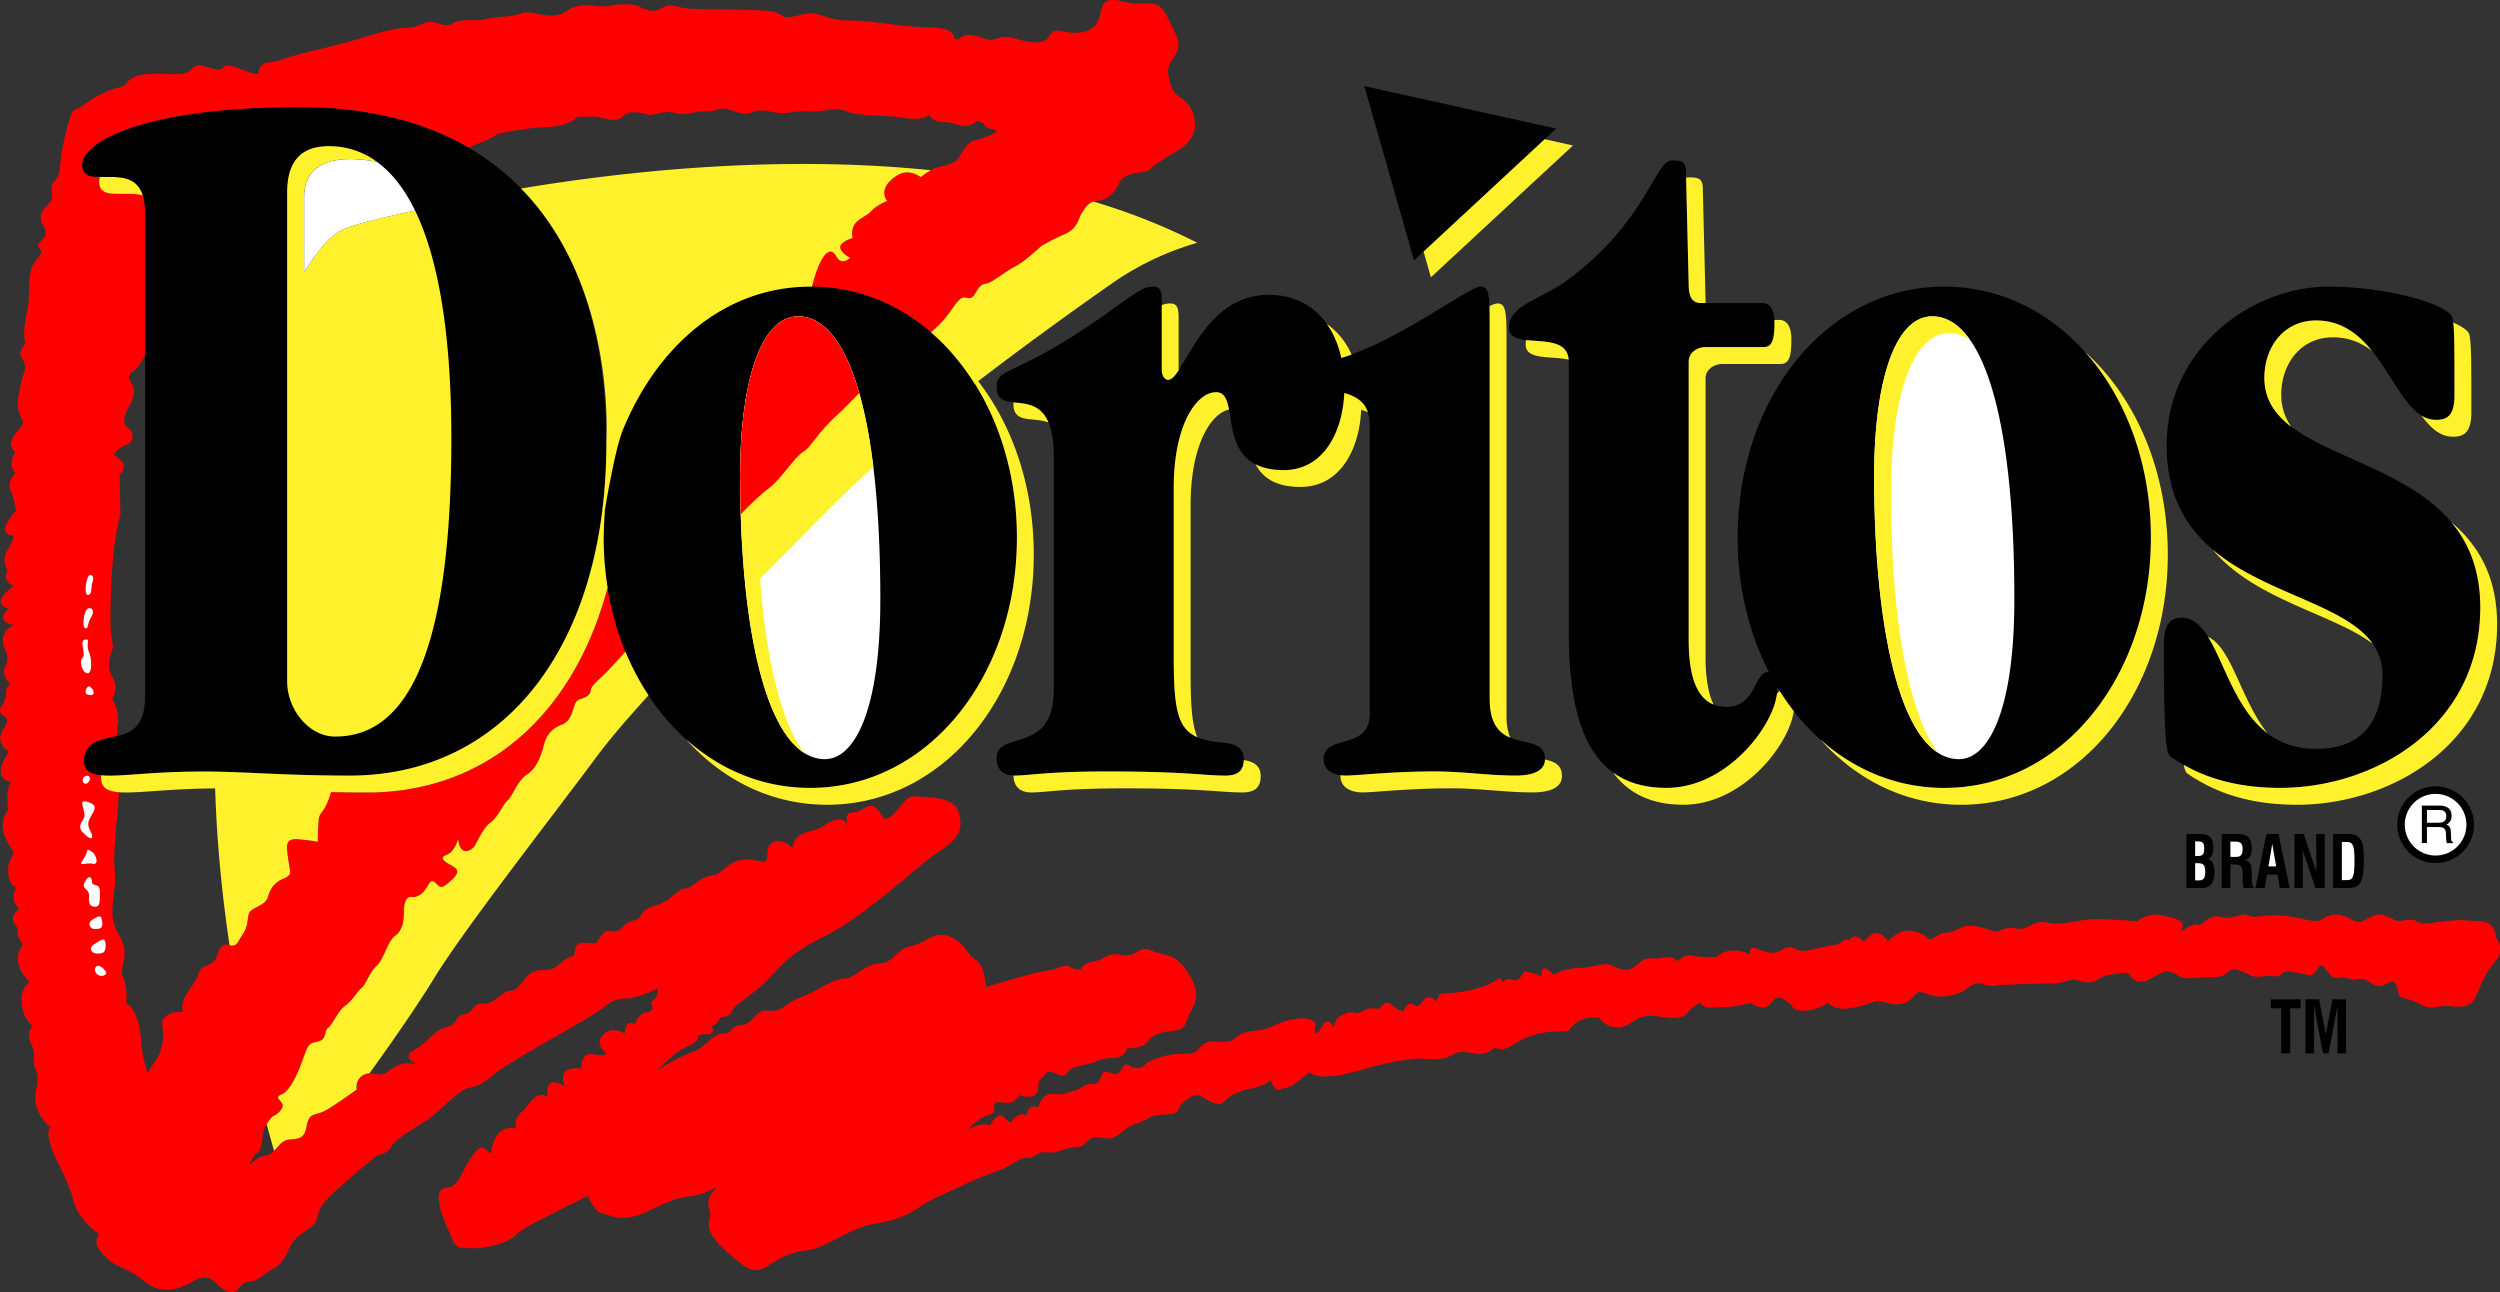 <?xml version="1.0" encoding="UTF-8" standalone="no"?>
<!-- Created with Inkscape (http://www.inkscape.org/) -->

<svg
   xmlns:dc="http://purl.org/dc/elements/1.1/"
   xmlns:cc="http://creativecommons.org/ns#"
   xmlns:rdf="http://www.w3.org/1999/02/22-rdf-syntax-ns#"
   xmlns:svg="http://www.w3.org/2000/svg"
   xmlns="http://www.w3.org/2000/svg"
   xmlns:sodipodi="http://sodipodi.sourceforge.net/DTD/sodipodi-0.dtd"
   xmlns:inkscape="http://www.inkscape.org/namespaces/inkscape"
   width="209.201mm"
   height="108.126mm"
   viewBox="0 0 209.201 108.126"
   version="1.1"
   id="svg8"
   inkscape:version="0.92.1 r15371"
   sodipodi:docname="doritoslogo1994.svg">
  <rect x="0" y="0" width="209.201" height="108.126" fill="#333333" stroke="none"/>
  <defs
     id="defs2" />
  <sodipodi:namedview
     id="base"
     pagecolor="#ffffff"
     bordercolor="#666666"
     borderopacity="1.0"
     inkscape:pageopacity="0.0"
     inkscape:pageshadow="2"
     inkscape:zoom="0.80117187"
     inkscape:cx="450.67889"
     inkscape:cy="152.37234"
     inkscape:document-units="mm"
     inkscape:current-layer="g4556"
     showgrid="false"
     inkscape:window-width="1366"
     inkscape:window-height="705"
     inkscape:window-x="-8"
     inkscape:window-y="-8"
     inkscape:window-maximized="1" />
  <g
     inkscape:label="Layer 1"
     inkscape:groupmode="layer"
     id="layer1"
     transform="translate(-0.415,-86.346)">
    <g
       id="g4556"
       transform="matrix(5.937,0,0,5.937,-29.472,59.986)"
       style="stroke-width:1.792">
      <g
         id="g4579"
         transform="matrix(0.567,0,0,0.567,5.034,4.44)"
         style="stroke-width:3.162">
        <path
           style="fill:#ff0000;fill-opacity:1;stroke-width:3.162"
           inkscape:connector-curvature="0"
           d="m 62.046,23.311 c -0.036,-0.498 -0.427,-0.391 -0.694,-0.427 -0.267,-0.035 -0.498,0.019 -0.729,0.036 -0.231,0.018 -0.356,0.089 -0.551,-0.018 -0.196,-0.107 -0.356,0.053 -0.552,-0.036 -0.195,-0.089 -0.32,-0.195 -0.551,-0.089 -0.231,0.106 -0.285,0.214 -0.534,0.071 -0.249,-0.143 -0.444,-0.16 -0.676,-0.018 -0.231,0.142 -0.338,0.018 -0.889,-0.054 -0.551,-0.072 -0.818,0.071 -0.978,-0.018 -0.16,-0.089 -0.374,0.125 -0.676,0.035 -0.303,-0.089 -0.516,0.268 -0.587,0.196 -0.071,-0.071 -0.427,0.178 -0.427,0.178 0.16,-0.285 -0.071,-0.32 -0.444,-0.409 -0.373,-0.089 -0.623,0.143 -0.623,0.143 0,0 -0.445,-0.036 -0.925,-0.054 -0.48,-0.018 -0.96,0.178 -1.316,0.089 -0.355,-0.089 -0.48,0.214 -0.765,0.143 -0.285,-0.071 -0.427,0.124 -0.623,0.053 -0.195,-0.071 -0.409,-0.124 -0.569,-0.124 -0.16,0 -0.392,0.195 -0.569,0.178 -0.177,-0.017 -0.338,0.249 -0.462,0.125 -0.124,-0.124 -0.462,-0.231 -0.658,-0.142 -0.196,0.089 -0.32,0.231 -0.32,0.231 -0.303,-0.462 -0.587,0.018 -0.587,0.018 -0.249,-0.285 -0.374,-0.036 -0.374,-0.036 -0.142,-0.106 -0.125,0.089 -0.445,0.125 -0.32,0.035 -0.676,0.195 -0.836,0.106 -0.16,-0.089 -0.249,-0.089 -0.391,0 -0.142,0.089 -0.32,0.106 -0.587,-0.018 -0.267,-0.125 -0.213,0.143 -0.213,0.143 0,0 -0.16,-0.125 -0.445,-0.107 -0.285,0.019 -0.374,0.16 -0.374,0.16 0,0 -0.374,0.018 -0.587,-0.035 -0.213,-0.054 -0.391,0.142 -0.391,0.142 -0.196,-0.196 -0.356,-0.053 -0.569,-0.071 -0.213,-0.019 -0.285,0.018 -0.462,0.178 -0.177,0.16 -0.374,0.106 -0.587,0 -0.213,-0.107 -0.355,0.035 -0.8,0.053 -0.445,0.018 -0.658,0.178 -0.658,0.178 0,0 -0.16,-0.196 -0.249,-0.16 -0.089,0.035 -0.053,0.213 -0.053,0.213 -0.125,-0.106 -0.427,-0.142 -0.427,-0.142 0,0 -0.143,0.285 -0.285,0.213 -0.143,-0.071 -0.249,0.054 -0.249,0.054 l -0.071,-0.107 c -0.587,0.409 -1.494,0.392 -1.494,0.392 l -0.089,0.195 c 0,0 -0.178,-0.213 -0.32,-0.035 -0.143,0.178 -0.125,0.178 -0.267,0.106 -0.142,-0.071 -0.231,0.178 -0.231,0.178 0,0 -0.178,-0.035 -0.303,-0.178 -0.124,-0.142 -0.32,0.125 -0.32,0.125 -0.285,-0.107 -0.445,0.142 -0.587,0.089 -0.142,-0.054 -0.249,0.035 -0.374,0.089 -0.125,0.053 -0.143,0.302 -0.143,0.302 0,0 -0.035,-0.16 -0.16,-0.178 -0.125,-0.018 -0.213,0.356 -0.285,0.285 -0.072,-0.071 0,-0.231 0,-0.231 -0.106,-0.143 -0.374,-0.178 -0.729,-0.071 -0.355,0.106 -0.462,0.231 -0.818,0.249 -0.356,0.018 -0.534,0.249 -0.534,0.249 0,0 -0.231,0.036 -0.427,0.018 -0.196,-0.018 -0.302,0.054 -0.444,0.214 -0.143,0.16 -0.409,0.035 -0.801,0.142 -0.391,0.107 -0.48,0.196 -0.48,0.196 0,0 -0.125,0.213 -0.391,0.053 -0.267,-0.16 -0.143,0.32 -0.48,0.178 -0.338,-0.143 -0.16,0.267 -0.427,0.267 -0.267,0 -0.303,0.142 -0.498,0.178 -0.196,0.036 -0.16,0.106 -0.48,0.071 -0.32,-0.036 -0.391,0.338 -0.391,0.338 -0.285,-0.106 -0.285,0.195 -0.285,0.195 -0.249,-0.106 -0.391,0.178 -0.391,0.178 0,0 -0.071,0 -0.196,-0.142 -0.125,-0.143 -0.338,0.213 -0.338,0.213 -0.195,-0.089 -0.551,0.106 -0.551,0.106 0,0 0.249,-0.267 0.462,-0.338 0.213,-0.071 0.196,-0.089 0.196,-0.213 0,-0.125 0.036,-0.143 0.196,-0.125 0.16,0.019 0.249,0.018 0.302,-0.035 0.054,-0.054 0.16,-0.143 0.16,-0.143 0,0 0.249,0.089 0.356,0 0.107,-0.089 0.089,-0.338 0.089,-0.338 l 0.231,-0.249 c 0,0 0.107,0 0.249,0.071 0.143,0.071 0.249,-0.018 0.267,-0.089 0.018,-0.071 0.356,-0.143 0.516,-0.178 0.16,-0.035 0.302,-0.143 0.605,-0.143 0.302,0 0.338,-0.249 0.338,-0.249 0,0 0.16,0.036 0.373,-0.053 0.214,-0.089 0.143,-0.303 0.658,-0.356 0.516,-0.053 0.374,-0.195 0.552,-0.498 0.178,-0.302 0.195,-0.569 -0.107,-1.014 -0.302,-0.444 -0.534,-0.355 -0.872,-0.498 -0.338,-0.142 -0.338,0.178 -0.747,0.107 -0.409,-0.071 -0.355,0.106 -0.676,0.16 -0.32,0.053 -0.32,0.195 -0.32,0.195 0,0 -0.124,0.035 -0.284,-0.054 -0.16,-0.089 -0.249,0.054 -0.569,0.089 -0.32,0.036 -1.512,0.409 -1.512,0.409 l -0.053,-0.302 c 0,0 -0.018,-0.249 -0.231,-0.392 -0.213,-0.143 -0.267,-0.427 -0.64,-0.569 -0.373,-0.142 -0.587,0.178 -0.96,0.249 -0.373,0.071 -0.391,0.409 -0.765,0.427 -0.374,0.018 -0.64,0.374 -0.854,0.374 -0.213,0 -0.516,0.178 -0.747,0.302 -0.231,0.125 -0.391,0.16 -0.604,0.285 -0.213,0.124 -0.267,0.249 -0.587,0.213 -0.32,-0.035 -0.338,0.338 -0.64,0.356 -0.302,0.018 -0.231,0.231 -0.462,0.213 -0.231,-0.018 -0.445,0.355 -0.765,0.462 -0.32,0.107 -0.872,0.445 -0.872,0.445 0,0 0.338,-0.303 0.392,-0.355 0.053,-0.054 0.195,-0.16 0.462,-0.285 0.267,-0.124 0.036,-0.249 0.356,-0.249 0.32,0 0.124,-0.213 0.124,-0.213 0.196,-0.019 0.231,-0.214 0.231,-0.214 0,0 0.249,0 0.285,-0.124 0.036,-0.125 0.142,-0.178 0.623,-0.552 0.48,-0.374 0.569,-0.782 1.654,-1.316 1.085,-0.533 2.348,-1.778 2.846,-2.099 0.498,-0.321 0.64,-0.551 0.534,-0.96 -0.106,-0.409 -0.587,-0.392 -0.942,-0.427 -0.356,-0.036 -0.338,0.035 -0.623,0.355 -0.284,0.32 -0.32,0.16 -0.373,0.089 -0.054,-0.071 -0.107,-0.213 -0.267,-0.213 -0.16,0 -0.231,0.16 -0.462,0.16 -0.231,0 -0.089,0.392 -0.089,0.392 -0.089,-0.267 -0.195,-0.231 -0.355,-0.195 -0.16,0.035 -0.249,0.195 -0.641,0.284 -0.391,0.089 -0.391,0.409 -0.391,0.409 -0.213,-0.249 -0.623,-0.267 -0.623,0.125 0,0.392 -0.178,0.107 -0.604,0.16 -0.427,0.054 -0.48,0.356 -0.783,0.392 -0.303,0.036 -0.462,0.32 -0.658,0.32 -0.196,0 -0.302,0.302 -0.747,0.427 -0.445,0.125 -0.267,0.32 -0.534,0.374 -0.267,0.053 -0.302,0.267 -0.462,0.267 -0.16,0 -0.214,-0.071 -0.356,0.124 -0.142,0.196 0,0.178 -0.374,0.16 -0.374,-0.018 -0.213,0.32 -0.338,0.338 -0.125,0.018 -0.249,0.143 -0.409,0.267 -0.16,0.125 -0.391,0.018 -0.604,0.143 -0.213,0.125 -0.303,0.444 -0.516,0.444 -0.214,0 -0.392,0.338 -0.676,0.32 -0.285,-0.018 -0.214,0.214 -0.48,0.267 -0.267,0.054 -0.089,0.214 -0.445,0.32 -0.355,0.106 -0.462,0.392 -0.8,0.569 -0.338,0.177 0.071,0.355 0.071,0.355 -0.355,-0.089 -0.551,0.054 -0.747,0.196 -0.196,0.142 -0.374,-0.053 -0.587,0.071 -0.213,0.125 -0.16,0.356 -0.16,0.356 0,0 -0.676,0.498 -0.871,0.568 -0.196,0.071 -0.32,0.036 -0.374,0.338 -0.053,0.303 -0.16,0.32 -0.427,0.338 -0.267,0.018 -0.358,0.375 -0.572,0.392 -0.213,0.018 -0.427,0.249 -0.427,0.249 0,0 0.071,-0.213 0.196,-0.302 0.125,-0.089 0.125,-0.338 0.142,-0.48 C 6.554,28.041 6.714,27.775 6.803,27.739 6.892,27.703 7.07,27.543 7.016,27.437 6.962,27.331 6.821,27.277 7,27.206 7.178,27.135 7.355,26.814 7.516,26.37 c 0.161,-0.444 0.16,-0.427 0.391,-0.48 0.231,-0.053 0.142,-0.267 0.249,-0.338 0.107,-0.07 0.249,-0.427 0.427,-0.551 0.178,-0.125 0.302,-0.356 0.409,-0.445 0.107,-0.089 0.196,-0.391 0.374,-0.551 0.178,-0.16 0.267,-0.604 0.462,-0.747 0.195,-0.143 0.213,-0.409 0.213,-0.587 0,-0.178 0.036,-0.392 0.196,-0.374 0.16,0.018 0.302,-0.106 0.391,-0.267 0.089,-0.161 0.125,-0.16 0.231,-0.053 0.106,0.106 0.142,0.106 0.373,-0.107 0.231,-0.213 0.125,-0.284 -0.035,-0.373 -0.16,-0.089 -0.285,-0.178 -0.089,-0.249 0.195,-0.071 0.284,-0.392 0.284,-0.392 0.036,0.445 0.32,0.285 0.392,0.196 0.072,-0.089 0.213,-0.462 0.409,-0.605 0.195,-0.142 0.302,-0.444 0.427,-0.551 0.125,-0.107 0.249,-0.498 0.48,-0.641 0.231,-0.142 0.356,-0.48 0.409,-0.693 0.053,-0.214 0.142,-0.427 0.462,-0.552 0.32,-0.124 0.249,-0.569 0.427,-0.622 0.178,-0.054 0.267,-0.107 0.285,-0.214 0.018,-0.106 0.053,-0.142 0.356,-0.427 0.071,-0.066 0.26,-0.271 0.51,-0.55 a 7.196,7.196 0 0 1 -0.456,-1.664 l 0.01,0.07 c -0.854,3.201 -3.051,5.095 -5.985,5.095 -0.317,0 -0.611,-0.004 -0.889,-0.011 l -0.004,0.011 c -0.163,0.552 -0.286,0.449 -0.306,0.694 -0.021,0.245 -0.021,0.531 -0.021,0.531 0,0 -0.061,-0.021 -0.449,-0.062 -0.388,-0.041 -0.327,0.163 -0.286,0.49 0.041,0.327 0.123,0.388 -0.123,0.49 -0.245,0.102 -0.327,0.266 -0.388,0.47 -0.062,0.204 -0.429,0.245 -0.47,0.408 -0.041,0.163 -0.021,0.307 -0.143,0.49 -0.122,0.183 -0.143,0.327 -0.327,0.286 -0.184,-0.041 -0.225,0 -0.327,0.286 -0.102,0.286 -0.368,0.143 -0.45,0.429 -0.081,0.285 -0.49,0.592 -0.388,0.939 0,0 -0.572,-0.021 -0.511,0.368 0.062,0.388 -0.041,0.653 -0.163,0.837 L 3.67,26.663 c 0,0 -0.123,-0.286 -0.164,-0.817 -0.041,-0.531 -0.204,-0.837 -0.368,-0.899 0,0 0.041,-0.429 -0.082,-0.674 C 2.933,24.028 3.281,23.783 2.954,23.232 2.627,22.68 2.913,22.293 2.852,21.639 2.801,21.092 2.935,20.259 2.956,19.691 2.674,19.668 2.51,19.578 2.51,19.342 c 0,-0.025 0.001,-0.05 0.004,-0.072 H 2.515 C 2.246,19.244 2.09,19.152 2.09,18.922 c 0,-0.458 0.39,-0.535 0.757,-0.611 L 2.914,18.296 2.912,18.065 c 0,0 0.103,-0.326 -0.122,-0.694 0,0 0.184,-0.245 0,-0.551 -0.184,-0.307 0.02,-0.715 0.02,-0.715 l -0.061,-0.49 c 0,0 -0.041,-1.858 0.245,-2.818 l -0.021,-1 c 0,0 0.306,-0.225 -0.143,-0.49 0,0 0.102,-0.184 0.306,-0.245 C 3.343,11 3.343,10.734 3.18,10.632 3.017,10.529 3.098,10.305 3.201,10.121 3.304,9.937 3.385,9.692 3.283,9.549 3.18,9.407 3.18,9.325 3.323,9.223 3.391,9.174 3.491,9.064 3.606,8.811 V 5.264 C 3.606,4.474 3.17,4.398 2.757,4.398 H 2.505 c -0.252,0 -0.459,-0.025 -0.459,-0.306 0,-0.561 1.537,-1.427 5.39,-1.427 1.648,0 3.059,0.34 4.204,1.002 0.246,-0.092 0.618,-0.24 0.75,-0.346 0,0 0.674,-0.144 1.225,-0.164 0.551,-0.02 0.735,-0.245 0.735,-0.245 0,0 0.388,-0.041 0.633,0.021 0.245,0.062 0.388,0.082 0.531,-0.061 0.144,-0.144 0.49,-0.062 0.593,-0.021 0.102,0.04 0.429,-0.123 0.674,-0.041 0.245,0.081 0.49,-0.062 0.776,-0.041 0.286,0.021 0.265,-0.163 0.714,0 0.449,0.163 0.429,-0.103 0.858,0 0.429,0.103 0.531,-0.021 0.96,0 0.429,0.021 0.694,-0.122 0.959,0 0.266,0.122 0.96,0.082 1.45,0.163 0.49,0.082 0.592,-0.081 0.592,-0.081 0,0 0.082,0.184 0.388,0.184 0.306,0 0.51,0.225 0.796,-0.021 0,0 0.164,0 0.204,0.102 0.041,0.102 0.307,0.082 0.286,0.143 -0.021,0.061 -0.327,0.184 -0.511,0.225 -0.184,0.041 -0.286,0.204 -0.388,0.388 -0.103,0.184 -0.225,0.204 -0.49,0.266 -0.265,0.062 -0.49,0.266 -0.49,0.266 0,0 -0.288,-0.235 -0.592,-0.041 -0.511,0.327 -0.245,0.633 -0.245,0.633 0,0 -0.266,0.103 -0.409,0.266 -0.143,0.163 -0.531,0.204 -0.449,0.653 0,0 -0.327,0.103 -0.306,0.245 0.021,0.144 0.245,0.245 0.245,0.245 0,0 -0.204,0.225 -0.348,-0.041 -0.136,-0.252 -0.382,-0.097 -0.6,0.762 1.123,0.011 2.137,0.428 2.959,1.135 0.25,-0.198 0.442,-0.454 0.54,-0.601 0.143,-0.214 0.231,-0.268 0.285,-0.268 0.054,0 0.16,0.071 0.249,-0.053 0.089,-0.125 0.125,-0.267 0.285,-0.285 0.16,-0.018 0.48,-0.302 0.729,-0.427 0.249,-0.124 0.64,-0.498 0.64,-0.498 0,0 0.249,-0.16 0.587,-0.302 0.338,-0.143 0.356,-0.409 0.427,-0.516 0.071,-0.107 0.16,-0.302 0.392,-0.32 C 27.505,4.972 27.683,4.848 27.825,4.546 27.967,4.244 28.501,4.316 28.59,4.208 28.68,4.102 29,3.907 29.302,3.729 29.605,3.55 29.747,3.266 29.694,2.982 29.64,2.697 29.551,2.573 29.356,2.43 29.16,2.287 29.125,2.235 29.071,1.986 29.017,1.737 29,1.683 29.196,1.399 29.391,1.114 29.285,0.954 29.018,0.42 28.751,-0.113 28.538,0.189 27.968,0.047 27.399,-0.096 27.417,0.1 27.328,0.438 27.239,0.776 26.883,0.83 26.634,0.812 26.385,0.794 26.207,0.669 26.083,0.901 25.958,1.132 25.567,1.061 25.229,0.954 24.891,0.848 24.731,1.008 24.589,0.99 24.446,0.972 24.162,0.812 23.985,0.884 23.807,0.954 23.771,1.062 23.7,0.884 23.629,0.705 23.38,0.688 22.846,0.67 22.313,0.652 21.672,0.51 21.085,0.51 20.498,0.51 20.392,0.243 19.911,0.367 19.431,0.492 19.537,0.403 19.378,0.349 19.218,0.296 19.324,0.26 18.488,0.243 17.652,0.226 17.118,0.243 16.869,0.172 16.62,0.101 16.567,0.137 16.407,0.226 16.247,0.315 16.034,0.244 15.874,0.155 15.714,0.066 15.269,0.119 15.056,0.155 14.843,0.19 14.452,0.012 14.077,0.279 13.704,0.547 13.223,0.226 12.957,0.333 12.691,0.44 12.334,0.404 12.067,0.476 11.8,0.547 11.498,0.44 11.249,0.582 11,0.724 10.804,0.439 10.484,0.6 10.164,0.76 10.075,0.6 9.186,0.885 8.297,1.167 7.409,1.328 7.035,1.47 6.662,1.612 6.662,1.488 6.501,1.63 6.34,1.772 6.607,1.968 5.985,1.719 5.363,1.47 5.719,1.826 5.274,1.701 4.83,1.577 4.901,1.594 4.723,1.754 4.545,1.914 4.225,1.808 3.674,1.843 3.122,1.879 3.229,2.11 2.998,2.164 2.766,2.217 2.446,2.341 2.108,2.59 1.77,2.839 1.823,2.572 1.628,3.337 1.433,4.102 1.557,4.28 1.361,4.494 1.166,4.707 1.432,4.884 1.166,5.116 0.9,5.348 1.06,5.596 1.06,5.596 c 0,0 0.195,0.178 -0.036,0.392 C 0.792,6.201 1.201,6.147 0.917,6.45 0.632,6.752 0.792,7.214 0.667,7.766 0.543,8.317 0.632,8.548 0.632,8.548 c 0,0 -0.214,0.178 -0.071,0.392 0.142,0.213 0.018,0.284 -0.054,0.658 -0.071,0.373 -0.106,0.498 0,0.729 0.107,0.231 0.071,0.196 -0.142,0.48 -0.213,0.285 0.018,0.427 0.018,0.427 -0.214,0.356 0,0.516 0,0.516 0,0 -0.214,0.231 -0.125,0.427 0.089,0.196 0.143,0.516 0.143,0.516 -0.551,0.604 -0.089,0.622 -0.089,0.622 0,0 0.089,0.018 -0.107,0.32 -0.196,0.302 -0.018,0.533 -0.018,0.533 -0.142,0.32 0.16,0.392 0.16,0.392 -0.658,0.48 -0.124,0.569 -0.124,0.569 -0.392,0.338 0.124,0.409 0.124,0.409 -0.427,0.195 -0.231,0.587 -0.231,0.587 0,0 0.142,0.23 0.018,0.444 -0.125,0.214 0.124,0.427 0.124,0.427 -0.195,0.16 -0.018,0.249 -0.213,0.552 -0.196,0.302 0.32,0.178 0.053,0.551 -0.267,0.374 0.125,0.587 0.125,0.587 -0.48,0.694 0.035,0.747 0.035,0.747 -0.124,0.32 -0.053,0.693 -0.053,0.693 A 0.664,0.664 0 0 0 0.134,20.82 c 0.124,0.284 0.213,0.355 0.213,0.355 -0.089,0.231 -0.16,0.249 -0.142,0.533 0.018,0.285 0.196,0.356 0.196,0.356 -0.178,0.338 0.071,0.516 0.071,0.516 -0.338,0.355 0,0.391 -0.036,0.551 -0.036,0.16 0.142,0.338 0.142,0.338 -0.374,0.48 0.16,0.943 0.16,0.943 0,0 -0.231,0.124 -0.196,0.533 0.035,0.409 0.267,0.552 0.267,0.552 -0.231,0.373 0.071,0.427 0.035,0.8 -0.035,0.374 0.178,0.249 0.054,0.801 -0.125,0.551 0.355,0.925 0.355,0.925 -0.089,0.142 -0.053,0.249 0.036,0.533 0.089,0.285 0.391,0.747 0.534,1.281 0.142,0.534 0.64,0.836 0.64,0.836 -0.125,0.213 -0.071,0.356 0.196,0.605 0.267,0.249 0.516,0.23 0.925,0.569 0.409,0.339 0.836,0.231 1.227,0 0.391,-0.231 0.562,0.061 0.64,0.125 0.48,0.392 0.445,-0.089 0.712,-0.106 0.267,-0.018 0.355,-0.178 0.569,-0.285 a 0.961,0.961 0 0 0 0.445,-0.516 c 0.071,-0.195 0.195,-0.32 0.498,-0.516 0.302,-0.195 0.142,-0.338 0.373,-0.641 0.231,-0.302 1.334,-1.191 1.334,-1.191 0.196,-0.053 0.267,-0.071 0.356,-0.231 0.089,-0.16 0.587,-0.462 0.872,-0.64 0.284,-0.178 0.782,-0.747 1.031,-0.801 0.249,-0.053 0.285,-0.053 0.712,-0.391 0.427,-0.338 2.437,-1.405 2.686,-1.636 0.249,-0.231 0.498,-0.178 0.693,-0.214 0.196,-0.035 0.623,-0.23 0.623,-0.23 0,0.302 -0.178,0.32 -0.178,0.32 0,0 0.125,0.249 -0.089,0.267 -0.213,0.018 -0.302,0.284 -0.302,0.284 -0.285,-0.106 -0.249,0.249 -0.249,0.249 0,0 -0.338,-0.213 -0.552,0.036 -0.213,0.249 0.071,0.427 0.071,0.427 0,0 0.071,0.125 -0.285,0.053 -0.355,-0.071 -0.32,0.355 -0.32,0.355 -0.658,-0.089 -0.409,0.445 -0.409,0.445 -0.534,-0.338 -0.427,0.249 -0.427,0.249 -0.32,-0.16 -0.427,0.195 -0.641,0.373 -0.213,0.178 -0.142,0.427 -0.142,0.427 -0.587,-0.142 -0.623,0.623 -0.623,0.623 -0.231,-0.196 -0.267,-0.249 -0.516,0.124 -0.249,0.374 -0.303,0.693 -0.569,0.712 -0.267,0.018 -0.302,0.302 -0.036,0.925 0.267,0.622 0.213,0.569 0.605,0.587 0.391,0.018 0.96,-0.143 1.12,-0.32 0.16,-0.178 0.712,-0.427 0.979,-0.569 0.267,-0.142 0.818,-0.409 0.818,-0.409 0.249,0.463 0.213,0.374 0.587,0.498 0.373,0.125 0.747,-0.035 1.067,-0.195 0.32,-0.16 0.658,-0.285 0.925,-0.303 0.267,-0.018 0.64,-0.231 0.64,-0.231 -0.427,0.445 -0.089,0.48 -0.195,0.835 -0.107,0.356 0.373,0.729 0.729,1.032 0.356,0.302 0.534,0.213 0.711,0.106 0.177,-0.107 0.498,-0.338 0.979,-0.392 0.48,-0.053 1.049,-0.551 1.672,-0.658 0.622,-0.107 0.854,-0.231 1.174,-0.445 0.32,-0.213 0.711,-0.355 0.96,-0.48 a 8.44,8.44 0 0 1 0.943,-0.391 c 0.356,-0.125 0.534,-0.338 0.729,-0.32 0.196,0.018 0.231,-0.178 0.498,-0.143 0.267,0.036 0.427,-0.124 0.711,-0.124 0.284,0 0.267,-0.285 0.569,-0.249 0.302,0.035 0.267,0.053 0.445,-0.036 0.178,-0.089 0.178,-0.195 0.498,-0.302 0.32,-0.107 0.267,-0.214 0.729,-0.231 0.462,-0.017 0.196,-0.143 0.498,-0.355 0.303,-0.214 0.374,-0.089 0.48,-0.036 0.106,0.054 0.32,0.196 0.427,0.107 0.107,-0.089 0.214,-0.249 0.694,-0.356 0.48,-0.106 0.498,-0.231 0.498,-0.231 0.16,0.391 0.178,0.231 0.374,0.213 0.195,-0.018 0.587,-0.392 0.587,-0.392 0.249,0.196 0.818,0.089 1.352,-0.07 0.534,-0.16 1.209,-0.285 1.494,-0.267 0.284,0.018 0.551,0.018 0.711,-0.089 0.16,-0.106 0.302,-0.089 0.587,-0.035 0.285,0.054 0.48,-0.16 0.48,-0.16 0.267,0.16 0.427,-0.106 0.854,-0.267 0.427,-0.161 0.961,-0.125 0.961,-0.125 0.284,-0.444 0.782,-0.338 0.782,-0.338 0,0 0.125,0.214 0.392,0.231 0.267,0.018 0.373,-0.106 0.533,-0.195 0.16,-0.089 0.356,-0.107 0.552,-0.071 0.195,0.035 0.587,0.089 0.711,-0.089 0.125,-0.178 0.32,-0.249 0.32,-0.249 0.125,0.178 0.267,0.106 0.587,0.106 0.32,0 0.658,-0.106 0.658,-0.106 0.355,0.213 0.427,0.106 0.569,-0.054 0.142,-0.16 0.249,-0.035 0.391,0.054 0.142,0.089 0.018,0.178 0.338,0.195 0.32,0.018 0.623,-0.195 0.623,-0.195 0.267,0.267 0.765,0.106 1.067,0 0.302,-0.106 0.392,0.035 0.623,0.035 0.231,0 0.32,-0.053 0.462,-0.213 0.142,-0.16 0.178,-0.071 0.462,0 0.285,0.071 0.694,-0.054 0.801,-0.143 0.106,-0.089 0.284,-0.213 0.462,-0.143 0.178,0.071 0.196,0.036 0.516,0.019 0.32,-0.018 0.747,-0.036 1.121,-0.036 0.373,0 0.516,-0.124 0.658,-0.089 0.142,0.036 0.374,0.125 0.551,-0.018 0.178,-0.143 0.747,-0.16 0.747,-0.16 0.143,0.284 0.392,0.249 0.534,0.16 0.142,-0.089 0.391,-0.196 0.391,-0.196 0,0 0.143,-0.018 0.32,0.107 0.178,0.124 0.462,0.035 0.889,0.035 0.427,0 0.302,-0.284 0.64,-0.16 0.338,0.125 0.267,0.178 0.569,0.143 0.303,-0.035 0.356,0.054 0.462,-0.054 0.107,-0.106 0.196,-0.071 0.48,-0.018 0.285,0.054 0.267,0.089 0.391,-0.071 0.124,-0.16 0.106,-0.195 0.302,0.054 0.196,0.249 0.302,0.054 0.498,0.143 0.196,0.089 0.267,-0.071 0.462,0.053 0.196,0.125 0.303,0.196 0.462,0.089 0.16,-0.106 0.249,-0.106 0.302,0.16 0.054,0.267 0.125,0.107 0.516,0.32 0.391,0.214 0.409,0.018 0.836,0.071 0.427,0.053 0.551,-0.125 0.623,-0.32 0.072,-0.195 0.213,-0.533 0.462,-0.818 0.252,-0.284 0.003,-0.568 0.003,-0.568 z"
           id="path4485" />
        <path
           style="fill:#fff22d;stroke-width:3.162"
           inkscape:connector-curvature="0"
           d="m 2.924,4.817 h 0.252 c 0.127,0 0.257,0.008 0.375,0.041 C 3.423,4.447 3.083,4.398 2.756,4.398 h -0.27 a 0.35,0.35 0 0 0 -0.02,0.113 c 0,0.281 0.206,0.306 0.458,0.306 z"
           id="path4487" />
        <path
           style="stroke-width:3.162"
           inkscape:connector-curvature="0"
           d="m 7.436,2.665 c -3.853,0 -5.39,0.867 -5.39,1.427 0,0.28 0.207,0.306 0.459,0.306 h 0.252 c 0.413,0 0.849,0.076 0.849,0.866 v 12.053 c 0,0.79 -0.39,0.918 -0.757,0.994 -0.367,0.076 -0.757,0.153 -0.757,0.611 0,0.28 0.229,0.357 0.619,0.357 0.482,0 1.193,-0.103 2.362,-0.103 0.963,0 2.019,0.103 3.624,0.103 3.807,0 6.375,-3.186 6.375,-8.282 C 15.073,5.595 12.275,2.665 7.436,2.665 Z"
           id="path4489" />
        <path
           style="stroke-width:3.162"
           inkscape:connector-curvature="0"
           d="m 20.141,7.125 c -2.936,0 -5.137,2.777 -5.137,6.243 0,3.44 2.201,6.218 5.137,6.218 2.936,0 5.138,-2.778 5.138,-6.218 0,-3.466 -2.202,-6.243 -5.138,-6.243 z"
           id="path4491" />
        <path
           style="fill:#ffffff;stroke-width:3.162"
           inkscape:connector-curvature="0"
           d="m 20.508,18.872 c -1.399,0 -2.11,-3.058 -2.11,-7.059 0,-2.217 0.481,-3.949 1.445,-3.949 1.192,0 2.041,2.293 2.041,7.033 0,2.828 -0.665,3.975 -1.376,3.975 z"
           id="path4493" />
        <path
           style="fill:#fff22d;stroke-width:3.162"
           inkscape:connector-curvature="0"
           d="m 12.952,4.686 c 2.357,2.401 2.122,6.142 2.122,6.312 0,5.097 -2.569,8.282 -6.375,8.282 L 8.415,19.279 H 8.332 L 8.143,19.276 8.049,19.275 A 546.133,546.133 0 0 1 7.62,19.266 L 7.547,19.264 7.367,19.258 7.313,19.256 A 12.775,12.775 0 0 1 7.114,19.249 L 7.091,19.248 C 6.31,19.219 5.675,19.179 5.075,19.179 c -1.169,0 -1.88,0.103 -2.362,0.103 -0.071,0 -0.136,-0.004 -0.196,-0.01 a 0.8,0.8 0 0 0 -0.004,0.072 c 0,0.28 0.229,0.356 0.619,0.356 0.461,0 1.133,-0.093 2.216,-0.102 0.042,1.363 0.177,2.688 0.358,3.898 l 0.007,0.002 c 0.184,0.041 0.204,-0.103 0.327,-0.286 0.123,-0.183 0.102,-0.327 0.143,-0.49 0.041,-0.163 0.408,-0.204 0.47,-0.408 0.061,-0.204 0.143,-0.368 0.388,-0.47 0.245,-0.103 0.164,-0.163 0.123,-0.49 -0.041,-0.327 -0.102,-0.531 0.286,-0.49 0.388,0.041 0.449,0.062 0.449,0.062 0,0 0,-0.286 0.021,-0.531 0.02,-0.245 0.143,-0.143 0.306,-0.694 L 8.23,19.69 h 0.012 l 0.108,0.002 0.137,0.002 0.111,0.002 0.16,0.002 0.095,0.001 0.267,10e-4 a 6.1,6.1 0 0 0 1.813,-0.266 5.613,5.613 0 0 0 1.144,-0.502 c 1.435,-0.836 2.494,-2.326 3.027,-4.327 a 7.811,7.811 0 0 1 -0.098,-1.236 c 0,-0.114 0.022,-0.6 0.029,-0.679 0.003,-0.036 0.251,-1.514 0.439,-1.979 0.854,-2.103 2.539,-3.586 4.668,-3.586 l 0.051,0.001 h -0.009 c 0.217,-0.858 0.464,-1.014 0.6,-0.762 0.144,0.266 0.348,0.041 0.348,0.041 0,0 -0.225,-0.102 -0.245,-0.245 -0.021,-0.143 0.306,-0.245 0.306,-0.245 -0.082,-0.449 0.306,-0.49 0.449,-0.653 0.143,-0.163 0.409,-0.266 0.409,-0.266 0,0 -0.266,-0.306 0.245,-0.633 0.304,-0.194 0.592,0.041 0.592,0.041 0,0 0.104,-0.093 0.251,-0.172 C 19.48,3.855 15.737,4.222 12.952,4.686 Z"
           id="path4495" />
        <path
           style="fill:#fff22d;stroke-width:3.162"
           inkscape:connector-curvature="0"
           d="M 21.71,11.609 C 21.403,9.093 20.715,7.864 19.843,7.864 c -0.963,0 -1.445,1.732 -1.445,3.949 0,0.182 0.002,0.36 0.005,0.538 v -0.028 l 0.001,0.062 a 21.69,21.69 0 0 0 0.01,0.398 l 0.003,0.095 10e-4,0.041 a 10.537,10.537 0 0 0 0.014,0.343 l 0.008,0.155 0.012,0.199 0.007,0.118 c 0.014,0.219 0.031,0.433 0.051,0.641 l 0.006,0.068 0.026,0.252 0.004,0.041 c 0.224,2.017 0.702,3.493 1.43,3.97 -0.573,-0.798 -0.935,-2.356 -1.082,-4.322 0.687,-0.696 1.364,-1.374 1.958,-1.968 0.26,-0.26 0.549,-0.532 0.858,-0.807 z m -6.162,4.589 c -0.25,0.278 -0.439,0.483 -0.51,0.55 -0.303,0.285 -0.338,0.32 -0.356,0.427 -0.018,0.107 -0.107,0.16 -0.285,0.214 -0.178,0.053 -0.106,0.498 -0.427,0.622 -0.32,0.125 -0.409,0.338 -0.462,0.552 -0.053,0.213 -0.178,0.551 -0.409,0.693 -0.231,0.143 -0.355,0.534 -0.48,0.641 -0.125,0.106 -0.231,0.409 -0.427,0.551 -0.196,0.143 -0.338,0.516 -0.409,0.605 -0.071,0.089 -0.355,0.25 -0.392,-0.196 0,0 -0.089,0.32 -0.284,0.392 -0.196,0.071 -0.071,0.16 0.089,0.249 0.16,0.089 0.267,0.16 0.035,0.373 -0.231,0.214 -0.267,0.214 -0.373,0.107 -0.107,-0.107 -0.143,-0.107 -0.231,0.053 -0.088,0.16 -0.231,0.285 -0.391,0.267 -0.16,-0.018 -0.196,0.196 -0.196,0.374 0,0.178 -0.018,0.444 -0.213,0.587 -0.195,0.143 -0.285,0.587 -0.462,0.747 -0.177,0.16 -0.267,0.462 -0.374,0.551 C 8.884,24.645 8.76,24.875 8.583,25 8.405,25.124 8.263,25.48 8.156,25.551 8.049,25.622 8.138,25.836 7.907,25.889 7.676,25.943 7.676,25.925 7.516,26.369 7.356,26.813 7.177,27.134 7,27.206 c -0.178,0.071 -0.036,0.125 0.018,0.231 0.054,0.106 -0.125,0.267 -0.213,0.302 -0.049,0.02 -0.119,0.109 -0.175,0.208 0.067,0.251 0.129,0.473 0.183,0.661 0.108,-0.112 0.207,-0.271 0.383,-0.283 0.267,-0.018 0.374,-0.036 0.427,-0.338 0.054,-0.302 0.178,-0.267 0.374,-0.338 0.195,-0.071 0.871,-0.568 0.871,-0.568 0,0 -0.053,-0.231 0.16,-0.356 a 0.314,0.314 0 0 1 0.155,-0.043 c 0.653,-0.901 1.265,-1.802 1.598,-2.349 0.738,-1.213 3.006,-4.113 4.061,-5.537 0.297,-0.401 0.745,-0.924 1.279,-1.512 A 6.33,6.33 0 0 1 15.548,16.198 Z M 27.181,5.011 c -0.163,0.056 -0.237,0.21 -0.298,0.3 -0.071,0.107 -0.089,0.374 -0.427,0.516 -0.338,0.142 -0.587,0.302 -0.587,0.302 0,0 -0.391,0.374 -0.64,0.498 -0.249,0.125 -0.568,0.41 -0.729,0.427 -0.16,0.019 -0.196,0.16 -0.285,0.285 -0.089,0.124 -0.196,0.053 -0.249,0.053 -0.053,0 -0.142,0.054 -0.285,0.268 a 2.797,2.797 0 0 1 -0.54,0.601 c 0.417,0.357 0.783,0.789 1.091,1.279 A 95.379,95.379 0 0 1 27.654,7.037 7.14,7.14 0 0 1 29.763,6.035 15.307,15.307 0 0 0 27.181,5.011 Z"
           id="path4497" />
        <path
           style="fill:#ffffff;stroke-width:3.162"
           inkscape:connector-curvature="0"
           d="m 2.256,14.292 c 0.057,0.015 0.085,0.085 0.042,0.185 -0.043,0.1 0,0.313 -0.114,0.313 -0.112,0.001 -0.041,-0.526 0.072,-0.498 z m 0.015,0.839 c 0.068,0.042 0.042,0.142 -0.028,0.256 -0.071,0.114 -0.042,0.256 -0.128,0.228 -0.086,-0.028 -0.03,-0.598 0.156,-0.484 z m -0.1,0.768 c 0.044,0.005 -0.028,0.156 0.042,0.312 0.071,0.157 0.085,0.541 -0.042,0.526 -0.128,-0.014 -0.213,-0.299 -0.114,-0.398 0.1,-0.098 -0.142,-0.468 0.114,-0.44 z m 0,1.365 c -0.097,-0.025 -0.014,-0.228 0.057,-0.199 0.071,0.028 0.213,0.27 -0.057,0.199 z m 0.057,2.687 c 0.186,0.069 0.128,0.171 0.057,0.299 -0.071,0.128 -0.142,0.214 -0.042,0.398 0.099,0.185 0.042,0.256 -0.114,0.113 C 1.973,20.619 1.944,20.548 2.072,20.364 2.2,20.178 1.844,19.809 2.228,19.951 Z m 0.057,1.223 c 0.114,0.07 0.185,0.341 0.014,0.298 C 2.129,21.43 1.915,21.572 2.072,21.359 2.228,21.145 2.1,21.06 2.285,21.174 Z m 0,0.725 c 0,0.18 0.199,0.015 0.199,0.271 0,0.256 0,0.369 -0.114,0.369 -0.114,0 -0.17,-0.042 -0.157,-0.256 C 2.228,22.07 2,22.112 2.114,21.913 2.228,21.714 2.285,21.842 2.285,21.899 Z m 0.256,1.01 c 0.027,0.174 -0.057,0.185 -0.185,0.185 -0.128,0 -0.199,-0.156 -0.043,-0.242 0.156,-0.086 0.199,-0.128 0.228,0.057 z m 0.085,0.596 c 0,0.185 -0.071,0.199 -0.213,0.199 -0.142,0 -0.228,-0.143 -0.057,-0.242 0.17,-0.098 0.27,-0.198 0.27,0.043 z m 0,0.64 c 0.07,0.094 -0.128,0.171 -0.228,0.058 -0.099,-0.115 0.015,-0.342 0.228,-0.058 z M 2.229,19.394 C 2.219,19.439 2.151,19.501 2.104,19.48 2.057,19.459 2.04,19.385 2.074,19.33 2.108,19.273 2.263,19.239 2.229,19.394 Z"
           id="path4499" />
        <path
           style="fill:#fff22d;stroke-width:3.162"
           inkscape:connector-curvature="0"
           d="M 10.318,5.233 C 9.832,5.339 9.093,5.506 8.867,5.586 8.52,5.708 8.234,5.688 7.561,6.769 V 4.872 C 7.561,4.45 7.793,3.731 9.37,4.022 A 1.993,1.993 0 0 0 8.17,3.633 c -0.688,0 -1.032,0.382 -1.032,1.146 v 12.155 c 0,0.714 0.55,1.376 1.192,1.376 1.56,0 2.89,-1.555 2.89,-7.415 0,-2.583 -0.32,-4.463 -0.902,-5.662 z"
           id="path4501" />
        <path
           style="fill:#ffffff;stroke-width:3.162"
           inkscape:connector-curvature="0"
           d="M 7.561,4.872 V 6.769 C 8.234,5.688 8.52,5.708 8.867,5.586 9.093,5.506 9.832,5.339 10.318,5.233 10.054,4.69 9.736,4.288 9.37,4.022 7.793,3.731 7.561,4.45 7.561,4.872 Z"
           id="path4503" />
        <path
           style="stroke-width:3.162"
           inkscape:connector-curvature="0"
           d="m 38.407,18.872 c 0,0.28 -0.275,0.408 -0.734,0.408 -0.665,0 -1.33,-0.103 -1.995,-0.103 -1.101,0 -1.926,0.103 -2.225,0.103 -0.299,0 -0.55,-0.128 -0.55,-0.408 0,-0.637 1.146,-0.204 1.146,-1.121 v -7.186 c 0,-0.543 -0.314,-0.704 -0.633,-0.797 -0.036,0.913 -0.478,1.918 -1.51,1.918 -1.789,0 -1.009,-1.937 -1.674,-1.937 -0.504,0 -1.055,0.841 -1.055,2.369 v 4.18 c 0,1.707 0.138,2.063 1.238,2.166 0.253,0.025 0.505,0.102 0.505,0.407 0,0.255 -0.115,0.408 -0.459,0.408 -0.527,0 -1.009,-0.103 -2.912,-0.103 -1.56,0 -1.95,0.103 -2.339,0.103 -0.275,0 -0.436,-0.153 -0.436,-0.434 0,-0.714 1.422,-0.051 1.422,-1.707 v -5.785 c 0,-2.064 -1.422,-0.867 -1.422,-1.733 0,-0.51 0.459,-0.229 2.638,-1.758 0.849,-0.612 1.009,-0.739 1.261,-0.739 0.161,0 0.207,0.102 0.207,0.331 v 1.733 c 0,0.178 0.092,0.254 0.16,0.254 0.39,0 0.826,-2.114 2.5,-2.114 0.898,0 1.583,0.561 1.804,1.57 1.466,-0.447 3.168,-1.774 3.458,-1.774 0.207,0 0.229,0.179 0.229,0.892 v 9.353 c 0,1.504 1.376,0.739 1.376,1.504 z M 48.331,7.125 c -2.936,0 -5.137,2.777 -5.137,6.243 0,1.231 0.283,2.376 0.78,3.341 -0.008,-0.001 -0.015,-0.003 -0.023,-0.003 -0.344,0 -0.298,0.866 -1.032,0.866 -0.55,0 -0.94,-0.407 -0.94,-1.656 V 8.985 c 0,-0.229 0.229,-0.357 0.413,-0.357 h 1.445 c 0.207,0 0.275,-0.152 0.275,-0.611 0,-0.356 -0.137,-0.484 -0.298,-0.484 h -1.537 c -0.207,0 -0.298,-0.152 -0.298,-0.458 L 41.91,4.27 c 0,-0.28 -0.138,-0.28 -0.367,-0.28 -0.39,0 -0.642,1.555 -2.592,2.981 -0.619,0.459 -1.444,0.612 -1.444,1.173 0,0.611 1.49,0 1.49,0.841 v 6.727 c 0,2.548 0.688,3.874 2.431,3.874 1.56,0 2.752,-1.656 2.752,-2.446 l -0.002,-0.061 c 0.918,1.522 2.405,2.507 4.152,2.507 2.936,0 5.137,-2.778 5.137,-6.218 0.001,-3.466 -2.201,-6.243 -5.136,-6.243 z"
           id="path4505" />
        <path
           style="fill:#ffffff;stroke-width:3.162"
           inkscape:connector-curvature="0"
           d="m 48.698,18.872 c -1.399,0 -2.11,-3.058 -2.11,-7.059 0,-2.217 0.482,-3.949 1.445,-3.949 1.192,0 2.041,2.293 2.041,7.033 0,2.828 -0.665,3.975 -1.376,3.975 z"
           id="path4507" />
        <path
           style="stroke-width:3.162"
           inkscape:connector-curvature="0"
           d="m 61.656,15.1 c 0,2.956 -2.614,4.485 -4.977,4.485 -1.445,0 -2.248,-0.459 -2.706,-0.765 -0.115,-0.076 -0.184,-0.229 -0.184,-2.803 0,-0.459 0.138,-0.663 0.436,-0.663 1.17,0 0.986,3.262 3.349,3.262 0.94,0 1.651,-0.458 1.651,-1.835 0,-2.395 -5.366,-1.579 -5.366,-5.708 0,-2.446 2.156,-3.949 4.013,-3.949 1.514,0 3.05,0.459 3.096,0.79 0.046,0.255 0.046,0.561 0.046,1.911 0,0.51 -0.184,0.611 -0.458,0.611 -1.055,0 -1.285,-2.472 -2.981,-2.472 -0.803,0 -1.285,0.662 -1.285,1.427 -10e-4,2.397 5.366,1.683 5.366,5.709 z M 38.683,3.197 35.151,6.474 33.914,2.141 Z"
           id="path4509" />
        <path
           style="fill:#fff22d;stroke-width:3.162"
           inkscape:connector-curvature="0"
           d="M 37.539,18.336 A 1.457,1.457 0 0 1 37.45,17.787 V 8.435 c 0,-0.713 -0.023,-0.892 -0.229,-0.892 a 0.527,0.527 0 0 0 -0.195,0.07 c 0.004,0.11 0.005,0.242 0.005,0.402 v 9.353 c 0,0.62 0.233,0.854 0.508,0.968 z M 41.978,7.074 c 0,0.306 0.092,0.458 0.298,0.458 h 0.123 L 42.398,7.493 42.329,4.69 c 0,-0.28 -0.138,-0.28 -0.367,-0.28 a 0.136,0.136 0 0 0 -0.048,0.009 z m -4.04,1.379 a 0.487,0.487 0 0 0 -0.013,0.11 c 0,0.397 0.628,0.278 1.069,0.377 C 38.96,8.447 38.365,8.502 37.938,8.453 Z M 33.343,8.899 A 4.47,4.47 0 0 0 33.597,8.813 1.822,1.822 0 0 0 32.982,8.052 c 0.165,0.232 0.289,0.514 0.361,0.847 z M 35.388,6.254 35.57,6.893 39.102,3.617 38.399,3.46 Z m 8.723,1.762 c 0,0.459 -0.068,0.611 -0.275,0.611 h -1.445 c -0.184,0 -0.413,0.128 -0.413,0.357 v 6.931 c 0,0.987 0.244,1.447 0.618,1.598 -0.126,-0.261 -0.198,-0.642 -0.198,-1.178 V 9.404 c 0,-0.229 0.229,-0.356 0.413,-0.356 h 1.445 c 0.207,0 0.275,-0.153 0.275,-0.612 0,-0.356 -0.138,-0.483 -0.298,-0.483 H 44.109 Z M 30.232,9.75 c -0.504,0 -1.055,0.841 -1.055,2.369 v 4.18 c 0,1.287 0.079,1.807 0.589,2.027 -0.14,-0.32 -0.169,-0.82 -0.169,-1.608 v -4.179 c 0,-1.428 0.48,-2.255 0.955,-2.358 C 30.503,9.929 30.435,9.75 30.232,9.75 Z m 30.782,0.076 c 0,0.51 -0.184,0.611 -0.458,0.611 A 0.682,0.682 0 0 1 60.193,10.33 c 0.228,0.308 0.468,0.526 0.782,0.526 0.275,0 0.459,-0.102 0.459,-0.611 0,-1.351 0,-1.656 -0.046,-1.911 -0.014,-0.1 -0.163,-0.21 -0.404,-0.316 0.03,0.246 0.03,0.63 0.03,1.808 z m -6.007,3.84 c 1.048,1.251 2.966,1.579 3.976,2.337 -0.689,-0.979 -2.688,-1.246 -3.976,-2.337 z m -6.841,5.04 c -0.769,-1.071 -1.159,-3.514 -1.159,-6.474 0,-2.217 0.482,-3.949 1.445,-3.949 0.18,0 0.352,0.053 0.515,0.158 -0.274,-0.386 -0.59,-0.577 -0.934,-0.577 -0.963,0 -1.445,1.732 -1.445,3.949 -10e-4,3.456 0.531,6.207 1.578,6.893 z m 8.542,-8.894 c 0,-0.764 0.481,-1.427 1.284,-1.427 0.393,0 0.707,0.134 0.971,0.337 -0.341,-0.422 -0.767,-0.756 -1.39,-0.756 -0.803,0 -1.285,0.662 -1.285,1.427 0,0.53 0.263,0.908 0.673,1.219 a 1.345,1.345 0 0 1 -0.253,-0.8 z m -0.341,8.418 c -0.674,-0.857 -0.887,-2.128 -1.48,-2.401 0.406,0.649 0.689,1.801 1.48,2.401 z m -17.961,0.649 c -0.005,0.274 -0.278,0.4 -0.733,0.4 -0.665,0 -1.33,-0.103 -1.995,-0.103 -1.101,0 -1.926,0.103 -2.225,0.103 a 0.913,0.913 0 0 1 -0.13,-0.01 l -10e-4,0.021 c 0,0.28 0.252,0.408 0.551,0.408 0.298,0 1.124,-0.102 2.225,-0.102 0.665,0 1.33,0.102 1.995,0.102 0.458,0 0.734,-0.128 0.734,-0.408 0,-0.28 -0.186,-0.354 -0.421,-0.411 z m -4.57,-8.692 c 0.056,0.017 0.112,0.035 0.166,0.058 -0.1,-0.293 -0.341,-0.405 -0.585,-0.477 -0.036,0.913 -0.478,1.918 -1.51,1.918 -0.297,0 -0.521,-0.055 -0.695,-0.144 0.167,0.316 0.478,0.562 1.114,0.562 1.032,0.001 1.474,-1.004 1.51,-1.917 z M 23.642,8.749 c 1.018,1.14 1.637,2.782 1.637,4.619 0,3.44 -2.202,6.218 -5.138,6.218 -1.178,0 -2.237,-0.448 -3.084,-1.207 0.903,1.011 2.123,1.626 3.504,1.626 2.936,0 5.137,-2.777 5.137,-6.218 0,-2.077 -0.791,-3.905 -2.056,-5.038 z m 7.277,10.145 c -0.007,0.241 -0.124,0.386 -0.458,0.386 -0.527,0 -1.009,-0.103 -2.912,-0.103 -1.56,0 -1.95,0.103 -2.339,0.103 l -0.016,-0.001 c 0.005,0.272 0.164,0.42 0.435,0.42 0.39,0 0.78,-0.102 2.339,-0.102 1.903,0 2.385,0.102 2.913,0.102 0.344,0 0.458,-0.153 0.458,-0.408 0,-0.272 -0.199,-0.362 -0.42,-0.397 z m 13.322,-1.718 a 0.437,0.437 0 0 0 -0.07,0.077 c -0.103,0.825 -1.256,2.332 -2.744,2.332 -0.54,0 -0.978,-0.128 -1.327,-0.379 0.391,0.528 0.961,0.798 1.746,0.798 1.486,0 2.639,-1.504 2.743,-2.329 a 6.23,6.23 0 0 1 -0.348,-0.499 z"
           id="path4511" />
        <path
           style="fill:#fff22d;stroke-width:3.162"
           inkscape:connector-curvature="0"
           d="m 51.832,8.749 c 1.018,1.14 1.636,2.782 1.636,4.619 0,3.44 -2.202,6.218 -5.137,6.218 -1.175,0 -2.231,-0.447 -3.077,-1.201 0.903,1.006 2.118,1.62 3.497,1.62 2.936,0 5.137,-2.777 5.137,-6.218 C 53.887,11.71 53.096,9.882 51.832,8.749 Z m 9.102,4.23 c 0.438,0.521 0.722,1.195 0.722,2.121 0,2.956 -2.614,4.485 -4.977,4.485 -1.161,0 -1.906,-0.296 -2.393,-0.571 0.028,0.16 0.064,0.198 0.105,0.226 0.459,0.306 1.261,0.765 2.706,0.765 2.362,0 4.977,-1.529 4.977,-4.485 0.001,-1.197 -0.473,-1.976 -1.14,-2.541 z m -34.87,-2.477 c -0.196,-0.465 -0.574,-0.467 -0.87,-0.499 l -10e-4,0.037 c 0,0.5 0.472,0.315 0.871,0.462 z m 2.815,-1.314 c 0,0.178 0.092,0.254 0.16,0.254 0.081,0 0.164,-0.091 0.259,-0.234 V 7.875 c 0,-0.229 -0.046,-0.331 -0.206,-0.331 a 0.565,0.565 0 0 0 -0.213,0.04 z"
           id="path4513" />
        <path
           style="fill:#ff0000;fill-opacity:1;stroke-width:3.162"
           inkscape:connector-curvature="0"
           d="m 19.843,7.864 c -0.963,0 -1.445,1.732 -1.445,3.949 0,0.331 0.005,0.654 0.015,0.971 0.26,-0.276 0.557,-0.544 0.716,-0.66 0.267,-0.195 0.64,-0.782 0.835,-0.89 0.196,-0.106 0.338,-0.462 0.854,-0.925 0.147,-0.132 0.337,-0.327 0.541,-0.54 C 20.997,8.493 20.467,7.864 19.843,7.864 Z"
           id="path4515" />
        <path
           style="stroke-width:3.162"
           d="m 61.499,20.501 a 0.954,0.954 0 0 1 -0.954,0.954 0.954,0.954 0 0 1 -0.954,-0.954 0.954,0.954 0 0 1 0.954,-0.954 0.954,0.954 0 0 1 0.954,0.954 z"
           id="circle4517" />
        <path
           style="stroke-width:3.162"
           inkscape:connector-curvature="0"
           d="m 54.349,22.076 h 0.369 c 0.227,0 0.332,-0.128 0.332,-0.415 0,-0.18 -0.069,-0.289 -0.18,-0.307 0.1,-0.02 0.149,-0.116 0.149,-0.295 0,-0.221 -0.1,-0.326 -0.307,-0.326 H 54.35 v 1.343 z m 0.877,0 h 0.218 v -0.589 h 0.077 c 0.161,0 0.227,0.028 0.227,0.204 v 0.035 l 0.003,0.142 a 0.828,0.828 0 0 0 0.021,0.208 h 0.267 c -0.045,-0.05 -0.058,-0.113 -0.061,-0.2 l -0.006,-0.179 c -0.005,-0.173 -0.002,-0.27 -0.167,-0.317 0.111,-0.019 0.17,-0.12 0.17,-0.295 0,-0.25 -0.101,-0.352 -0.344,-0.352 h -0.404 v 1.343 z m 0.84,0 h 0.23 l 0.058,-0.337 h 0.26 l 0.059,0.337 h 0.244 l -0.276,-1.342 h -0.303 z m 0.97,-1.342 h 0.231 l 0.316,0.938 -0.007,-0.938 h 0.213 v 1.342 h -0.23 l -0.317,-0.941 0.006,0.941 h -0.212 z m 0.959,1.342 h 0.311 c 0.195,0 0.306,-0.014 0.374,-0.148 0.078,-0.15 0.079,-0.347 0.079,-0.605 0,-0.23 -0.013,-0.388 -0.116,-0.5 -0.062,-0.069 -0.153,-0.089 -0.285,-0.089 h -0.362 v 1.342 z m -1.289,2.987 h -0.259 v -0.221 h 0.743 v 0.221 h -0.259 v 1.121 h -0.225 z m 0.604,-0.221 h 0.339 l 0.166,0.869 0.166,-0.869 h 0.339 v 1.342 h -0.215 l 0.005,-1.19 -0.226,1.19 h -0.138 l -0.225,-1.19 0.004,1.19 H 57.31 Z"
           id="path4519" />
        <path
           style="fill:#ffffff;stroke-width:3.162"
           d="m 61.311,20.501 a 0.766,0.766 0 0 1 -0.766,0.766 0.766,0.766 0 0 1 -0.766,-0.766 0.766,0.766 0 0 1 0.766,-0.766 0.766,0.766 0 0 1 0.766,0.766 z"
           id="circle4521" />
        <path
           style="stroke-width:3.162"
           inkscape:connector-curvature="0"
           d="m 60.33,20.56 h 0.305 c 0.151,0 0.167,0.089 0.167,0.166 0,0.035 0.004,0.177 0.022,0.233 h 0.154 V 20.938 C 60.939,20.916 60.933,20.896 60.932,20.844 L 60.924,20.675 C 60.919,20.545 60.865,20.522 60.812,20.5 a 0.23,0.23 0 0 0 0.13,-0.224 c 0,-0.197 -0.153,-0.25 -0.307,-0.25 h -0.431 v 0.932 h 0.126 z"
           id="path4523" />
        <path
           style="fill:#ffffff;stroke-width:3.162"
           inkscape:connector-curvature="0"
           d="m 54.568,21.278 v -0.362 h 0.069 c 0.117,0 0.156,0.036 0.156,0.172 0,0.145 -0.036,0.19 -0.15,0.19 z m 0,0.607 v -0.427 h 0.067 c 0.136,0 0.184,0.045 0.184,0.214 0,0.157 -0.042,0.213 -0.158,0.213 z m 0.876,-0.584 v -0.38 h 0.111 c 0.137,0 0.193,0.037 0.193,0.18 0,0.15 -0.043,0.2 -0.174,0.2 z m 0.946,0.236 0.095,-0.562 0.097,0.562 z m 1.825,0.341 V 20.93 h 0.097 c 0.072,0 0.117,0.005 0.148,0.041 0.06,0.071 0.069,0.205 0.069,0.418 0,0.208 -0.006,0.35 -0.058,0.436 -0.031,0.05 -0.079,0.053 -0.156,0.053 z m 2.115,-1.743 h 0.314 c 0.062,0 0.167,0.012 0.167,0.155 0,0.138 -0.097,0.161 -0.189,0.161 H 60.33 Z"
           id="path4525" />
      </g>
    </g>
  </g>
</svg>
